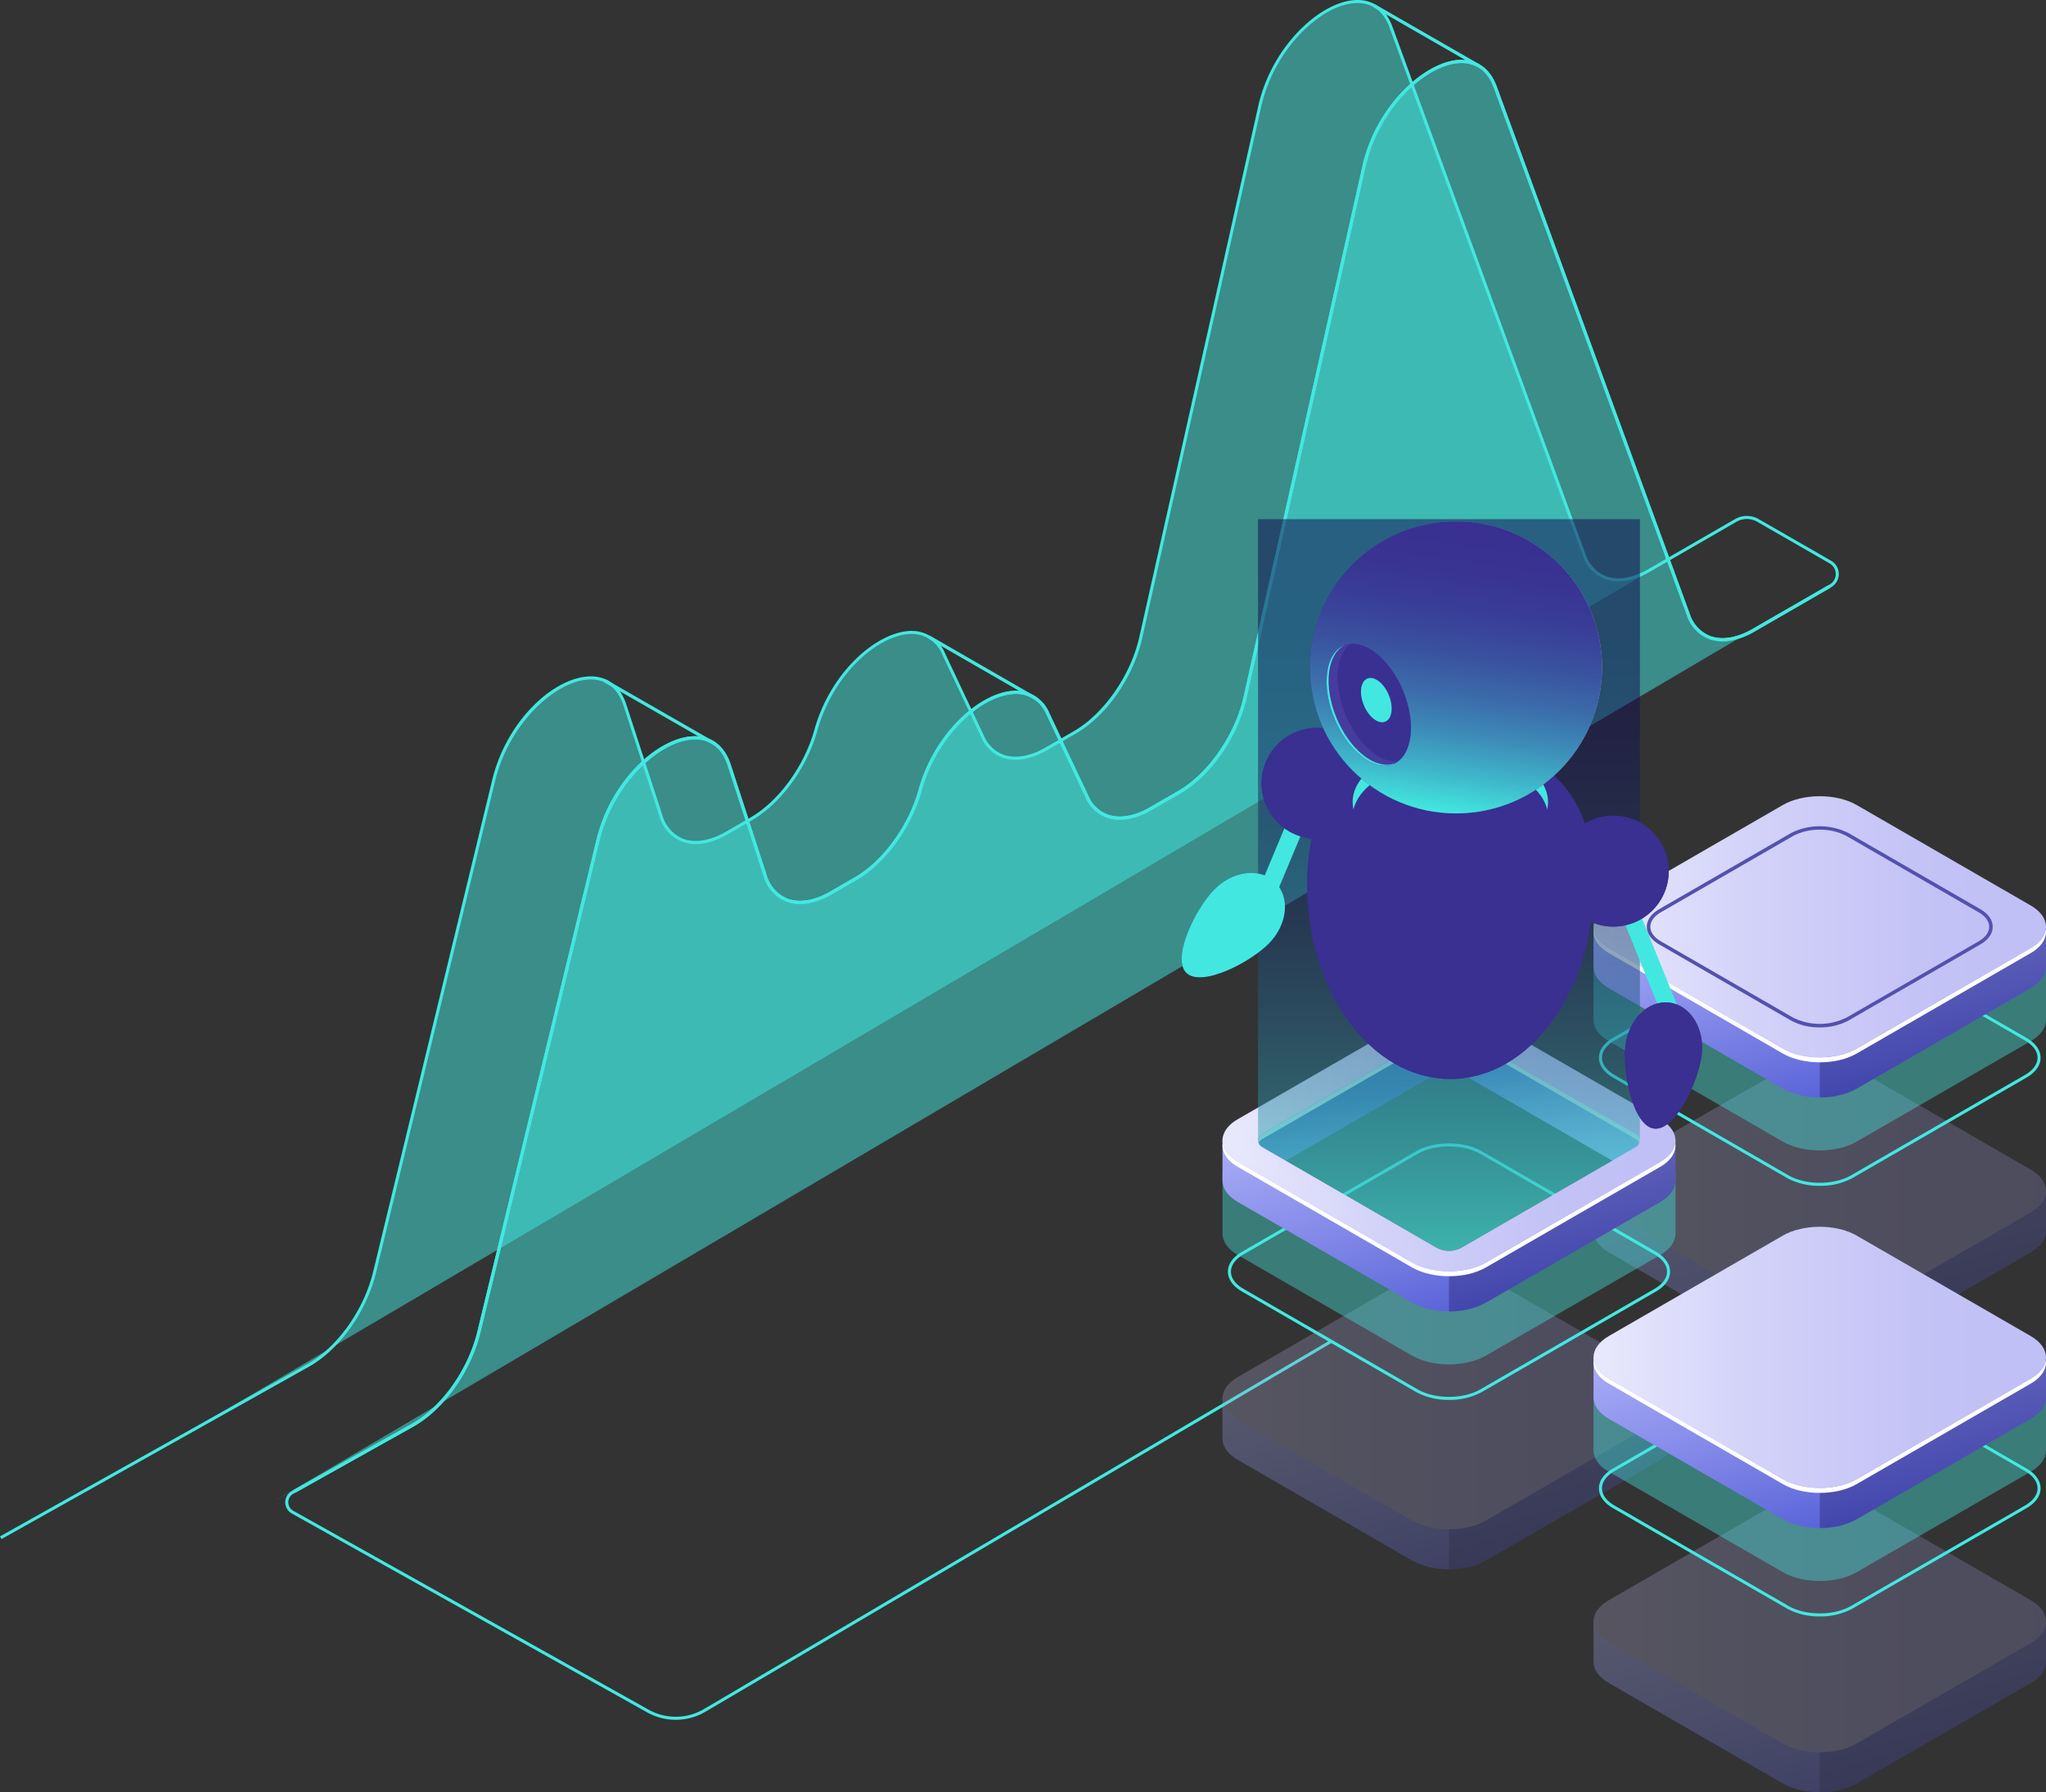 <svg xmlns="http://www.w3.org/2000/svg" xmlns:xlink="http://www.w3.org/1999/xlink" width="534.098" height="467.931" viewBox="0 0 534.098 467.931"><rect x="0" y="0" width="534.098" height="467.931" fill="#333333" stroke="none"/><defs><linearGradient id="a" x1="0.099" y1="-0.384" x2="0.893" y2="0.768" gradientUnits="objectBoundingBox"><stop offset="0" stop-color="#bcbeff"/><stop offset="0.227" stop-color="#aaadf7"/><stop offset="0.68" stop-color="#7b82e5"/><stop offset="1" stop-color="#5761d7"/></linearGradient><linearGradient id="b" y1="0.5" x2="1" y2="0.5" gradientUnits="objectBoundingBox"><stop offset="0" stop-color="#e9e9fd"/><stop offset="0.36" stop-color="#d2d2f9"/><stop offset="0.706" stop-color="#c4c3f6"/><stop offset="1" stop-color="#c0bff6"/></linearGradient><linearGradient id="e" x1="10.98" y1="0.5" x2="11.98" y2="0.5" gradientUnits="objectBoundingBox"><stop offset="0" stop-color="#42e8e0"/><stop offset="0.106" stop-color="#36b5bf"/><stop offset="0.22" stop-color="#2c87a0"/><stop offset="0.338" stop-color="#235f86"/><stop offset="0.459" stop-color="#1b3e71"/><stop offset="0.582" stop-color="#162560"/><stop offset="0.711" stop-color="#121355"/><stop offset="0.846" stop-color="#0f084e"/><stop offset="1" stop-color="#0f054c"/></linearGradient><linearGradient id="f" x1="11.011" y1="0.5" x2="12.011" y2="0.5" xlink:href="#e"/><linearGradient id="j" x1="0.113" y1="0.194" x2="0.87" y2="1.433" gradientUnits="objectBoundingBox"><stop offset="0.242" stop-color="#5761d7"/><stop offset="0.392" stop-color="#7a81e5"/><stop offset="0.546" stop-color="#979bf0"/><stop offset="0.7" stop-color="#abaef8"/><stop offset="0.852" stop-color="#b7bafd"/><stop offset="1" stop-color="#bcbeff"/></linearGradient><linearGradient id="m" x1="0.5" y1="1" x2="0.5" y2="0" xlink:href="#e"/><radialGradient id="n" cx="1.296" cy="-0.119" r="0.942" gradientTransform="matrix(0.722, 0.7, -1.165, 1.177, -272.272, 145.764)" gradientUnits="objectBoundingBox"><stop offset="0" stop-color="#c0bff6"/><stop offset="1" stop-color="#393091"/></radialGradient><linearGradient id="o" x1="-177.365" y1="-25.854" x2="-177.851" y2="-25.212" gradientUnits="objectBoundingBox"><stop offset="0" stop-color="#42e8e0"/><stop offset="0.005" stop-color="#41e6df"/><stop offset="0.136" stop-color="#3fb6ca"/><stop offset="0.271" stop-color="#3d8cb8"/><stop offset="0.407" stop-color="#3b6baa"/><stop offset="0.547" stop-color="#3a519f"/><stop offset="0.689" stop-color="#393e97"/><stop offset="0.837" stop-color="#393392"/><stop offset="1" stop-color="#393091"/></linearGradient><radialGradient id="p" cx="2.891" cy="-1.097" r="2.886" gradientTransform="matrix(0.981, 0.194, -0.194, 0.981, -4.717, 3.887)" xlink:href="#n"/><linearGradient id="q" x1="-42.301" y1="22.655" x2="-41.301" y2="22.655" xlink:href="#o"/><radialGradient id="r" cx="0.795" cy="0.331" r="0.735" gradientTransform="translate(-2.526 -0.855) scale(1.169 1.361)" xlink:href="#n"/><linearGradient id="s" x1="14.55" y1="2.997" x2="14.55" y2="2.053" xlink:href="#o"/><radialGradient id="t" cx="0.812" cy="0.426" r="0.845" gradientTransform="matrix(1, 0, 0, 1, 0, 0)" xlink:href="#n"/><linearGradient id="u" x1="0.43" y1="0.995" x2="0.57" y2="0.005" xlink:href="#o"/><radialGradient id="v" cx="0.796" cy="0.174" r="1.043" gradientTransform="matrix(0.981, 0.194, -0.194, 0.981, -4.532, 4.239)" xlink:href="#n"/><linearGradient id="w" x1="-24.456" y1="-20.248" x2="-23.776" y2="-20.982" xlink:href="#o"/><radialGradient id="x" cx="1.181" cy="0.067" r="0.779" gradientTransform="matrix(1.624, 0.118, -0.319, 1.636, -39.638, 68.244)" xlink:href="#n"/><linearGradient id="y" x1="-11.269" y1="3.808" x2="-10.185" y2="3.808" xlink:href="#o"/></defs><g transform="translate(-219.584 -29.248)"><g transform="translate(635.564 237.129)"><g transform="translate(0 68.979)" opacity="0.3"><path d="M582.214,223.323V213.03l-2.846-1.582c-.8,4.857-6.521,8.057-11.3,8.722L535.519,239.2l-14.206,5.129-45.34-23.4,1.048-.6c-3.875-1.81-5.963-5.951-8.059-9.73l-3.052,1.822-1.814.509v10.555h0c0,2.018,1.33,4.034,3.989,5.568l45.424,26.227c5.32,3.071,13.972,3.071,19.292,0l45.424-26.225c2.615-1.511,3.945-3.488,3.986-5.471,0-.088,0-.177-.005-.265Z" transform="translate(-464.097 -178.932)" fill="url(#a)"/><path d="M543.724,219.765,511.176,238.8l-12.365,4.464v13.916a19.725,19.725,0,0,0,9.648-2.3l45.424-26.225c2.615-1.511,3.945-3.488,3.986-5.471,0-.088,0-.177-.005-.265l.007,0V212.625l-2.6-1.446H555C554.109,215.96,548.459,219.107,543.724,219.765Z" transform="translate(-439.753 -178.527)" fill="#0f054c" opacity="0.3"/><path d="M513.51,257.879l-45.424-26.227c-5.32-3.071-5.32-8.067,0-11.138l45.422-26.225c5.32-3.071,13.972-3.071,19.292,0l45.424,26.227c5.32,3.071,5.32,8.067,0,11.138L532.8,257.879C527.483,260.95,518.83,260.95,513.51,257.879Z" transform="translate(-464.097 -191.986)" fill="url(#b)"/><g opacity="0.3"><path d="M513.51,257.879l-45.424-26.227c-5.32-3.071-5.32-8.067,0-11.138l45.422-26.225c5.32-3.071,13.972-3.071,19.292,0l45.424,26.227c5.32,3.071,5.32,8.067,0,11.138L532.8,257.879C527.483,260.95,518.83,260.95,513.51,257.879Z" transform="translate(-464.097 -191.986)" fill="#0f054c"/></g></g><path d="M522.574,238.8a17.5,17.5,0,0,1-8.562-2.045l-45.424-26.227c-2.36-1.361-3.659-3.2-3.659-5.172s1.3-3.811,3.659-5.172l45.422-26.225c4.721-2.729,12.4-2.729,17.125,0L576.56,200.19c2.356,1.363,3.656,3.2,3.656,5.174s-1.3,3.809-3.656,5.17L531.134,236.76A17.483,17.483,0,0,1,522.574,238.8Zm-8.164-2.732c4.5,2.593,11.827,2.6,16.327,0l45.424-26.227c2.1-1.215,3.26-2.807,3.26-4.483s-1.157-3.272-3.26-4.486l-45.425-26.225c-4.5-2.6-11.826-2.6-16.327,0l-45.422,26.225c-2.1,1.215-3.26,2.807-3.26,4.485s1.157,3.27,3.26,4.485Z" transform="translate(-463.514 -137.08)" fill="#42e8e0"/><path d="M582.214,193.071V177.517l-2.846-1.582c-.8,4.857-6.521,8.057-11.3,8.722l-32.549,19.034-14.206,5.129-45.34-23.4,1.048-.6c-3.875-1.81-5.963-5.951-8.059-9.728l-3.052,1.82-1.814.509v15.818h0c0,2.016,1.33,4.034,3.989,5.568l45.424,26.227c5.32,3.071,13.972,3.071,19.292,0l45.424-26.225c2.615-1.511,3.945-3.488,3.988-5.471,0-.088,0-.177-.007-.265Z" transform="translate(-464.097 -134.856)" fill="#42e8e0" opacity="0.4"/><path d="M582.214,182.775V172.484l-2.846-1.584c-.8,4.857-6.521,8.057-11.3,8.722l-32.549,19.034-14.206,5.131-45.34-23.4,1.048-.606c-3.875-1.81-5.963-5.951-8.059-9.728l-3.052,1.82-1.814.51V182.94h0c0,2.016,1.33,4.034,3.989,5.568l45.424,26.227c5.32,3.071,13.972,3.071,19.292,0l45.424-26.227c2.615-1.509,3.945-3.486,3.988-5.47,0-.088,0-.177-.007-.265Z" transform="translate(-464.097 -138.386)" fill="url(#a)"/><path d="M543.724,179.218l-32.549,19.034-12.363,4.466v13.915a19.741,19.741,0,0,0,9.646-2.3L553.882,188.1c2.615-1.509,3.945-3.486,3.988-5.47,0-.088,0-.177-.007-.265l.007,0V172.08l-2.6-1.448H555C554.108,175.413,548.458,178.56,543.724,179.218Z" transform="translate(-439.752 -137.982)" fill="#0f054c" opacity="0.3"/><path d="M513.51,217.331l-45.424-26.225c-5.32-3.071-5.32-8.067,0-11.138l45.422-26.225c5.32-3.071,13.972-3.071,19.292,0l45.424,26.227c5.32,3.071,5.32,8.066,0,11.136L532.8,217.331C527.483,220.4,518.83,220.4,513.51,217.331Z" transform="translate(-464.097 -151.44)" fill="url(#b)"/><g transform="translate(13.912 7.844)"><path d="M517.422,208.559a15.393,15.393,0,0,1-7.53-1.8l-34.371-19.842c-2.093-1.21-3.248-2.848-3.248-4.614s1.155-3.4,3.248-4.612l34.371-19.844a16.664,16.664,0,0,1,15.058,0l34.369,19.844c2.094,1.208,3.248,2.846,3.248,4.61s-1.152,3.4-3.248,4.614L524.95,206.759A15.405,15.405,0,0,1,517.422,208.559Zm0-51.6a14.444,14.444,0,0,0-7.065,1.686l-34.369,19.844c-1.8,1.038-2.788,2.394-2.788,3.814s.99,2.778,2.788,3.816l34.371,19.842a15.642,15.642,0,0,0,14.134,0l34.369-19.842c1.8-1.038,2.787-2.394,2.787-3.816s-.99-2.775-2.787-3.812l-34.369-19.844A14.47,14.47,0,0,0,517.419,156.96Z" transform="translate(-472.274 -156.051)" fill="#5351af"/></g><g transform="translate(0.003 34.738)"><path d="M578.225,176.788,532.8,203.012c-5.32,3.071-13.972,3.071-19.292,0l-45.424-26.225c-2.378-1.373-3.69-3.13-3.942-4.929-.311,2.225,1,4.512,3.942,6.211L513.509,204.3c5.32,3.071,13.972,3.071,19.292,0l45.424-26.225c2.94-1.7,4.251-3.984,3.94-6.21C581.913,173.659,580.6,175.416,578.225,176.788Z" transform="translate(-464.099 -171.859)" fill="#fff"/></g></g><g transform="translate(219.584 29.248)"><path d="M657.219,163.293l-25.49,14.716c-7.657,4.422-14.478,2.766-17-4.126l-50.4-137.732c-5.757-15.73-29.282-1.509-34.257,20.709L499.033,195.476c-2.268,10.131-9.289,20.235-17.258,24.835l-7.412,4.28c-7.2,4.158-13.714,2.958-16.55-3.05l-10.269-21.759c-6.364-13.486-27.577-.766-33.362,20.009h0c-2.668,9.583-9.354,18.753-16.812,23.059l-6.473,3.738c-7.853,4.534-14.8,2.668-17.166-4.609l-9.355-28.758c-5.281-16.232-28.875-2.715-34.287,19.641l-31.06,128.321c-2.441,10.085-9.5,19.983-17.4,24.4l-35.863,20.078Z" transform="translate(-201.22 -29.082)" opacity="0.5" fill="url(#e)" style="mix-blend-mode:lighten;isolation:isolate"/><path d="M265.042,412.572l-.419-.747,30.795-17.242c7.851-4.394,14.758-14.092,17.191-24.131l31.06-128.323c3.818-15.776,16.176-26.749,25.32-27.1,4.726-.2,8.169,2.458,9.787,7.429l9.355,28.758a9.3,9.3,0,0,0,5.393,6.181c3.108,1.191,7.07.551,11.152-1.81l6.475-3.738c7.315-4.226,13.993-13.387,16.615-22.8,4.187-15.039,15.919-25.124,24.384-25.844a9.4,9.4,0,0,1,9.775,5.767L472.2,230.729a8.745,8.745,0,0,0,5.3,4.845c3.016.943,6.8.238,10.652-1.984l7.411-4.279c7.816-4.513,14.83-14.612,17.055-24.559L543.647,66.137c3.484-15.575,16.039-27.089,25.128-27.685,4.7-.289,8.2,2.154,9.947,6.922l50.4,137.731a9.115,9.115,0,0,0,5.371,5.766c3.081,1.118,6.992.461,11.012-1.863L665.4,175.527l.429.742L645.939,187.75c-4.245,2.448-8.413,3.13-11.732,1.926a9.941,9.941,0,0,1-5.885-6.278l-50.4-137.729c-1.625-4.444-4.748-6.613-9.086-6.363-8.785.575-20.946,11.81-24.35,27.016L513.444,204.938c-2.312,10.325-9.33,20.417-17.462,25.114l-7.411,4.28c-4.063,2.344-8.086,3.072-11.337,2.059a9.585,9.585,0,0,1-5.815-5.3l-10.269-21.761a8.5,8.5,0,0,0-8.928-5.279c-8.181.694-19.544,10.534-23.632,25.221-2.679,9.616-9.513,18.983-17.011,23.312l-6.475,3.739c-4.311,2.487-8.535,3.154-11.885,1.866a10.125,10.125,0,0,1-5.9-6.713l-9.355-28.756c-1.511-4.644-4.6-7.052-8.942-6.841-8.651.332-20.851,11.276-24.522,26.448l-31.06,128.323c-2.484,10.255-9.558,20.172-17.6,24.677Z" transform="translate(-188 -22.81)" fill="#42e8e0"/><rect width="0.854" height="31.651" transform="translate(358.502 1.855) rotate(-60.105)" fill="#42e8e0"/><path d="M389.842,143.582l-27.762-16,.429-.741,27.762,16Z" transform="translate(-119.657 39.186)" fill="#42e8e0"/><rect width="0.854" height="33.36" transform="translate(157.567 178.053) rotate(-60.151)" fill="#42e8e0"/><path d="M395.983,478.267a15.3,15.3,0,0,1-7.516-1.967L295.76,424.4a3.349,3.349,0,0,1,0-5.849l31.257-17.5c7.856-4.4,14.77-14.105,17.2-24.151l31.06-128.321a41.378,41.378,0,0,1,11.832-20.461l-4.752-14.605c-1.512-4.655-4.636-7.016-8.969-6.86-8.663.333-20.878,11.288-24.553,26.472l-31.06,128.319c-2.48,10.25-9.547,20.16-17.586,24.661l-80.221,44.975-.388-.694,80.22-44.976c7.856-4.4,14.77-14.105,17.2-24.151l31.06-128.321c3.814-15.762,16.159-26.729,25.294-27.081,4.719-.2,8.146,2.452,9.76,7.411l4.641,14.268c4.233-3.71,8.828-5.883,12.812-6.036,4.7-.184,8.147,2.45,9.76,7.409l4.593,14.117.609-.352c7.322-4.226,14-13.4,16.628-22.819,4.183-15.027,15.9-25.1,24.357-25.823a9.367,9.367,0,0,1,9.748,5.752l6.893,14.609c3.6-2.788,7.327-4.442,10.575-4.718a9.37,9.37,0,0,1,9.747,5.749l3.13,6.633,3.326-1.921c7.821-4.513,14.84-14.621,17.069-24.575L548.043,56.941c3.486-15.561,16.028-27.067,25.105-27.661,4.65-.345,8.175,2.145,9.915,6.9l5.293,14.461c4.012-3.416,8.3-5.48,12-5.721,4.633-.306,8.178,2.147,9.917,6.9L655.26,174.733l17.23-9.947a6.213,6.213,0,0,1,6.189-.005l18.909,10.868a3.991,3.991,0,0,1,.005,6.917l-20.087,11.6c-4.236,2.446-8.4,3.124-11.706,1.924a9.914,9.914,0,0,1-5.866-6.261l-5.1-13.928-4.544,2.623c-4.236,2.445-8.4,3.124-11.706,1.924a9.913,9.913,0,0,1-5.864-6.259L588,51.988a40.608,40.608,0,0,0-11.963,20.766L545,211.371c-2.309,10.316-9.319,20.4-17.448,25.1l-7.411,4.279c-4.054,2.339-8.074,3.072-11.312,2.055a9.55,9.55,0,0,1-5.8-5.281l-6.768-14.343-3.338,1.928c-4.052,2.338-8.074,3.067-11.312,2.057a9.553,9.553,0,0,1-5.8-5.282l-2.952-6.254a40.322,40.322,0,0,0-12.719,20.082c-2.674,9.609-9.507,18.971-17,23.3l-6.475,3.738c-4.3,2.484-8.52,3.147-11.859,1.866a10.094,10.094,0,0,1-5.883-6.7l-4.459-13.7-5.012,2.9c-4.3,2.482-8.516,3.147-11.863,1.863a10.1,10.1,0,0,1-5.881-6.7l-4.308-13.241a40.791,40.791,0,0,0-11.354,19.735L345,377.084c-2.482,10.248-9.551,20.158-17.589,24.658l-31.257,17.5a2.555,2.555,0,0,0,0,4.461l92.709,51.9a14.534,14.534,0,0,0,14.551-.175l163.5-96.329.4.689-163.5,96.327A15.3,15.3,0,0,1,395.983,478.267ZM415.176,243.8l4.512,13.865a9.331,9.331,0,0,0,5.412,6.2c3.11,1.194,7.086.553,11.176-1.812l6.475-3.739c7.322-4.228,14-13.4,16.628-22.817a41.054,41.054,0,0,1,13.144-20.6l-6.975-14.779a8.536,8.536,0,0,0-8.959-5.3c-8.192.7-19.566,10.544-23.658,25.242-2.676,9.609-9.507,18.972-17,23.3Zm-27.123-15.366,4.422,13.588a9.334,9.334,0,0,0,5.408,6.2c3.117,1.2,7.084.551,11.179-1.812l5.158-2.977-4.644-14.279c-1.514-4.655-4.615-6.98-8.971-6.859C396.767,222.44,392.233,224.672,388.053,228.433Zm108.9-5.657,6.8,14.4a8.78,8.78,0,0,0,5.315,4.862c3.026.946,6.817.242,10.674-1.987l7.412-4.28c7.821-4.515,14.84-14.622,17.069-24.576L575.258,72.582A41.342,41.342,0,0,1,587.713,51.2l-5.4-14.75c-1.63-4.456-4.764-6.652-9.117-6.38-8.8.575-20.97,11.82-24.379,27.04L517.786,195.73c-2.309,10.32-9.323,20.4-17.448,25.094ZM473.5,215.111l3.035,6.429a8.777,8.777,0,0,0,5.315,4.861c3.032.946,6.82.238,10.674-1.987l3.394-1.96-3.158-6.693c-1.8-3.809-4.881-5.648-8.959-5.3C480.644,210.733,477.009,212.365,473.5,215.111Zm182.035-39.617,5.145,14.061a9.153,9.153,0,0,0,5.39,5.784c3.091,1.116,7.009.459,11.036-1.866l20.089-11.6a3.194,3.194,0,0,0-.005-5.536l-18.91-10.868a5.412,5.412,0,0,0-5.393.005ZM588.64,51.419l44.828,122.5a9.147,9.147,0,0,0,5.39,5.781c3.088,1.118,7.008.461,11.034-1.865l4.665-2.693L609.53,52.1c-1.632-4.457-4.815-6.672-9.117-6.38C596.781,45.954,592.57,48.011,588.64,51.419Z" transform="translate(-219.584 -29.248)" fill="#42e8e0"/><path d="M667.612,175.49l-19.888,11.482c-7.657,4.42-14.476,2.765-17-4.127l-50.4-137.731c-5.757-15.732-29.282-1.509-34.257,20.708L515.03,204.439c-2.268,10.131-9.289,20.233-17.259,24.835l-7.411,4.279c-7.2,4.16-13.714,2.96-16.55-3.049l-10.269-21.759c-6.366-13.488-27.577-.766-33.362,20.009h0c-2.668,9.581-9.354,18.751-16.812,23.057l-6.475,3.739c-7.851,4.532-14.8,2.668-17.166-4.61l-9.353-28.756c-5.281-16.232-28.877-2.715-34.289,19.639L315.026,370.143c-2.441,10.085-9.5,19.983-17.4,24.406l-35.863,20.078Z" transform="translate(-190.002 -22.797)" opacity="0.5" fill="url(#f)" style="mix-blend-mode:lighten;isolation:isolate"/></g><g transform="translate(538.707 164.801)"><g transform="translate(0 195.43)" opacity="0.3"><path d="M525.419,255.172v-10.3l-2.85-1.584c-.8,4.862-6.528,8.067-11.312,8.733L478.67,271.072l-14.221,5.136-45.395-23.426,1.05-.606c-3.879-1.812-5.97-5.958-8.067-9.74l-3.055,1.822-1.817.51v10.568h0c0,2.019,1.332,4.037,3.995,5.575l45.478,26.256c5.325,3.074,13.988,3.074,19.313,0l45.476-26.256c2.62-1.512,3.95-3.491,3.993-5.476,0-.088,0-.177-.005-.265Z" transform="translate(-407.164 -210.731)" fill="url(#a)"/><path d="M486.885,251.61,454.3,270.666l-12.378,4.471v13.932a19.743,19.743,0,0,0,9.658-2.307l45.476-26.256c2.62-1.512,3.95-3.491,3.993-5.476,0-.088,0-.177-.005-.265l.005,0v-10.3l-2.6-1.448h-.274C497.281,247.8,491.623,250.95,486.885,251.61Z" transform="translate(-382.792 -210.326)" fill="#0f054c" opacity="0.3"/><g transform="translate(0.001)"><path d="M456.636,289.768l-45.478-26.257c-5.325-3.074-5.325-8.076,0-11.15l45.476-26.256c5.325-3.074,13.988-3.074,19.313,0l45.478,26.257c5.325,3.074,5.325,8.076,0,11.15l-45.476,26.256C470.624,292.842,461.961,292.842,456.636,289.768Z" transform="translate(-407.164 -223.8)" fill="url(#b)"/></g><g transform="translate(0.001)" opacity="0.3"><path d="M456.636,289.768l-45.478-26.257c-5.325-3.074-5.325-8.076,0-11.15l45.476-26.256c5.325-3.074,13.988-3.074,19.313,0l45.478,26.257c5.325,3.074,5.325,8.076,0,11.15l-45.476,26.256C470.624,292.842,461.961,292.842,456.636,289.768Z" transform="translate(-407.164 -223.8)" fill="#0f054c"/></g></g><g transform="translate(0 128.096)"><path d="M465.708,271.686a17.542,17.542,0,0,1-8.571-2.045l-45.478-26.257c-2.361-1.364-3.661-3.2-3.661-5.18s1.3-3.814,3.659-5.179l45.478-26.256c4.724-2.729,12.414-2.727,17.144,0l45.476,26.256c2.361,1.364,3.663,3.2,3.663,5.179s-1.3,3.814-3.663,5.179l-45.475,26.257A17.554,17.554,0,0,1,465.708,271.686Zm-8.173-2.737c4.5,2.6,11.841,2.6,16.346,0l45.476-26.256c2.1-1.215,3.263-2.809,3.263-4.488s-1.159-3.273-3.263-4.488l-45.478-26.256c-4.5-2.6-11.841-2.6-16.346,0l-45.476,26.256c-2.1,1.215-3.263,2.809-3.263,4.488s1.159,3.275,3.265,4.49Z" transform="translate(-406.579 -169.843)" fill="#42e8e0"/><path d="M525.419,225.9V210.328l-2.85-1.584c-.8,4.862-6.528,8.067-11.312,8.733L478.67,236.533l-14.221,5.136-45.395-23.426,1.05-.606c-3.879-1.812-5.97-5.958-8.067-9.74l-3.055,1.822-1.817.51v15.837h0c0,2.019,1.332,4.037,3.995,5.575L456.637,257.9c5.325,3.074,13.988,3.074,19.313,0l45.476-26.257c2.62-1.511,3.95-3.489,3.993-5.476,0-.088,0-.177-.005-.265Z" transform="translate(-407.164 -167.618)" fill="#42e8e0" opacity="0.4"/><path d="M525.419,215.594v-10.3l-2.85-1.586c-.8,4.864-6.528,8.067-11.312,8.734L478.67,231.494l-14.221,5.134L419.054,213.2l1.05-.606c-3.879-1.812-5.97-5.958-8.067-9.74l-3.055,1.822-1.817.51v10.567h0c0,2.019,1.332,4.039,3.995,5.575l45.478,26.257c5.325,3.074,13.988,3.074,19.313,0l45.476-26.256c2.62-1.512,3.95-3.491,3.993-5.478,0-.088,0-.177-.005-.265Z" transform="translate(-407.164 -171.151)" fill="url(#a)"/><path d="M486.885,212.032,454.3,231.088l-12.378,4.469v13.932a19.743,19.743,0,0,0,9.658-2.305l45.476-26.256c2.62-1.512,3.95-3.491,3.993-5.478,0-.088,0-.177-.005-.265l.005,0v-10.3l-2.6-1.448h-.274C497.281,208.222,491.623,211.372,486.885,212.032Z" transform="translate(-382.792 -170.746)" fill="#0f054c" opacity="0.3"/><path d="M418.1,224.65l43.1-24.881a6.84,6.84,0,0,1,6.184,0l42.341,24.445-.468.276c4.784-.667,10.507-3.87,11.312-8.734l-47.52-26.429-13.826-3.654-11.259,6.616L410.028,214.91C412.126,218.692,414.216,222.838,418.1,224.65Z" transform="translate(-405.156 -183.203)" fill="url(#j)"/><path d="M464.283,187.013l-5.068-1.341-11.259,6.616L410.028,214.91c2.1,3.782,4.188,7.928,8.067,9.74l43.1-24.881a6.308,6.308,0,0,1,3.091-.738Z" transform="translate(-405.156 -183.203)" fill="#0f054c" opacity="0.3"/><g transform="translate(0.001)"><path d="M456.636,250.191l-45.478-26.257c-5.325-3.074-5.325-8.076,0-11.15l45.476-26.257c5.325-3.074,13.988-3.074,19.313,0l45.478,26.256c5.325,3.074,5.325,8.076,0,11.15l-45.476,26.257C470.624,253.265,461.961,253.265,456.636,250.191Zm12.748-59.874a6.851,6.851,0,0,0-6.184,0l-45.476,26.256c-1.706.985-1.706,2.588,0,3.571L463.2,246.4a6.851,6.851,0,0,0,6.184,0l45.476-26.256c1.706-.985,1.706-2.586,0-3.571Z" transform="translate(-407.164 -184.221)" fill="url(#b)"/></g><g transform="translate(0.004 5.358)"><path d="M511.034,214.365l-45.476-26.257a6.851,6.851,0,0,0-6.184,0L413.9,214.364c-1.138.657-1.512,1.589-1.133,2.428a2.644,2.644,0,0,1,1.133-1.143l45.476-26.256a6.84,6.84,0,0,1,6.184,0l45.476,26.257a2.626,2.626,0,0,1,1.133,1.143C512.546,215.953,512.172,215.022,511.034,214.365Z" transform="translate(-403.341 -187.37)" fill="#fff"/><path d="M521.424,209.6l-45.476,26.257c-5.325,3.074-13.988,3.074-19.313,0L411.157,209.6c-2.38-1.375-3.693-3.134-3.945-4.934-.313,2.227,1,4.517,3.945,6.218l45.478,26.256c5.325,3.074,13.988,3.074,19.313,0l45.476-26.256c2.945-1.7,4.258-3.989,3.945-6.216C525.118,206.466,523.8,208.225,521.424,209.6Z" transform="translate(-407.166 -175.243)" fill="#fff"/></g><g transform="translate(1.816 1.049)"><path d="M457.173,249.017l-45.478-26.257c-4.617-2.666-4.617-7,0-9.668l45.476-26.256c4.616-2.664,12.128-2.664,16.744,0l45.478,26.257c4.617,2.666,4.617,7,0,9.668l-45.476,26.256C469.3,251.681,461.788,251.681,457.173,249.017Zm12.748-59.874a9.687,9.687,0,0,0-8.753,0L415.691,215.4c-2.414,1.393-2.414,3.661,0,5.054l45.476,26.257a9.687,9.687,0,0,0,8.753,0L515.4,220.453c2.414-1.393,2.414-3.659,0-5.053Z" transform="translate(-408.232 -184.837)" fill="url(#b)"/></g><path d="M465.559,188.108a6.851,6.851,0,0,0-6.184,0L413.9,214.364c-1.706.985-1.706,2.588,0,3.571l45.476,26.257a6.851,6.851,0,0,0,6.184,0l45.476-26.256c1.706-.985,1.706-2.586,0-3.571Z" transform="translate(-403.339 -182.012)" fill="#42e8e0" opacity="0.4"/></g><path d="M512.31,271.124v-162.2H412.619l.005,162.2a2.143,2.143,0,0,0,1.274,1.82L459.375,299.2a6.851,6.851,0,0,0,6.184,0l45.476-26.256A2.147,2.147,0,0,0,512.31,271.124Z" transform="translate(-403.339 -108.926)" opacity="0.5" fill="url(#m)" style="mix-blend-mode:lighten;isolation:isolate"/></g><g transform="translate(528.047 165.377)"><g transform="translate(0)"><path d="M423.7,181.61c-4.847,4.949-17.61,11.565-21.565,7.69s2.392-16.771,7.239-21.722,11.984-5.82,15.941-1.946S428.553,176.659,423.7,181.61Z" transform="translate(-400.899 -71.434)" fill="url(#n)"/><path d="M423.7,181.61c-4.847,4.949-17.61,11.565-21.565,7.69s2.392-16.771,7.239-21.722,11.984-5.82,15.941-1.946S428.553,176.659,423.7,181.61Z" transform="translate(-400.899 -71.434)" fill="url(#o)" style="mix-blend-mode:lighten;isolation:isolate"/><path d="M415.6,175.143a2.335,2.335,0,0,1-2.145-3.231l7.2-17.2a2.329,2.329,0,0,1,4.3,1.8l-7.2,17.2A2.328,2.328,0,0,1,415.6,175.143Z" transform="translate(-392.224 -78.4)" fill="#42e8e0"/><rect width="4.66" height="39.773" transform="translate(110.508 92.193) rotate(-22.034)" fill="#42e8e0"/><g transform="translate(18.058)"><g transform="translate(2.788 53.921)"><path d="M441.832,158.249a14.477,14.477,0,1,1-11.39-17.011A14.479,14.479,0,0,1,441.832,158.249Z" transform="translate(-413.152 -140.959)" fill="url(#p)"/></g><g transform="translate(0 51.132)" style="mix-blend-mode:lighten;isolation:isolate"><circle cx="14.476" cy="14.476" r="14.476" transform="matrix(0.976, -0.217, 0.217, 0.976, 0, 6.268)" fill="url(#q)"/></g><g transform="translate(14.706 58.165)"><path d="M494.91,179.975c0,28.1-16.734,50.881-37.377,50.881s-37.377-22.78-37.377-50.881,16.734-36.521,37.377-36.521S494.91,151.875,494.91,179.975Z" transform="translate(-420.157 -143.454)" fill="url(#r)"/></g><g transform="translate(14.706 58.165)" style="mix-blend-mode:lighten;isolation:isolate"><path d="M494.91,179.975c0,28.1-16.734,50.881-37.377,50.881s-37.377-22.78-37.377-50.881,16.734-36.521,37.377-36.521S494.91,151.875,494.91,179.975Z" transform="translate(-420.157 -143.454)" fill="url(#s)"/></g><ellipse cx="25.509" cy="14.728" rx="25.509" ry="14.728" transform="translate(26.574 58.545)" fill="#393091"/><path d="M434.6,151.914c9.963-5.752,26.114-5.752,36.075,0,4.115,2.377,6.526,5.362,7.241,8.454,1.017-4.394-1.393-9-7.241-12.377-9.961-5.752-26.113-5.752-36.075,0-5.846,3.375-8.256,7.982-7.239,12.375C428.077,157.275,430.487,154.289,434.6,151.914Z" transform="translate(-400.557 -85.133)" fill="#42e8e0"/><path d="M444.456,123.516c0,6.861-4.818,15.2-10.759,18.634s-10.759.65-10.759-6.211,4.816-15.2,10.759-18.634S444.456,116.655,444.456,123.516Z" transform="translate(-403.501 -104.657)" fill="#bcbeff"/><g transform="translate(15.445)"><circle cx="38.12" cy="38.12" r="38.12" fill="url(#t)"/></g><g transform="translate(15.445)" style="mix-blend-mode:lighten;isolation:isolate"><circle cx="38.12" cy="38.12" r="38.12" fill="url(#u)"/></g><g transform="translate(15.421 28.665)"><ellipse cx="9.679" cy="16.764" rx="9.679" ry="16.764" transform="translate(0 7.439) rotate(-22.6)" fill="#393091"/><ellipse cx="3.517" cy="6.092" rx="3.517" ry="6.092" transform="translate(11.752 13.725) rotate(-22.6)" fill="#42e8e0"/><path d="M435.278,156.428c-6.005-4.592-10.085-14.391-9.11-21.887.4-3.057,1.572-5.257,3.232-6.482-3.141.294-5.517,2.957-6.116,7.574-.975,7.5,3.1,17.3,9.11,21.888,3.557,2.719,6.992,3,9.4,1.222A9.506,9.506,0,0,1,435.278,156.428Z" transform="translate(-418.78 -124.751)" fill="#453c9e"/><path d="M432.912,157.109c-6.005-4.592-10.085-14.391-9.112-21.888.453-3.469,1.907-5.835,3.937-6.922-2.3.946-3.964,3.409-4.452,7.167-.975,7.5,3.1,17.3,9.11,21.888,3.224,2.465,6.344,2.921,8.7,1.66C438.808,159.953,435.9,159.4,432.912,157.109Z" transform="translate(-418.78 -124.583)" fill="#42e8e0"/></g><g transform="translate(80.132 76.842)"><path d="M487.294,171.722a14.476,14.476,0,1,1-11.39-17.011A14.478,14.478,0,0,1,487.294,171.722Z" transform="translate(-458.614 -154.432)" fill="url(#v)"/></g><g transform="translate(80.132 76.842)" style="mix-blend-mode:lighten;isolation:isolate"><path d="M487.294,171.722a14.476,14.476,0,1,1-11.39-17.011A14.478,14.478,0,0,1,487.294,171.722Z" transform="translate(-458.614 -154.432)" fill="url(#w)"/></g></g><path d="M488.961,196.784c-.82,6.878-6.9,19.906-12.4,19.251s-8.336-14.75-7.516-21.628,5.944-11.924,11.443-11.267S489.781,189.9,488.961,196.784Z" transform="translate(-353.205 -57.5)" fill="url(#x)"/><path d="M488.961,196.784c-.82,6.878-6.9,19.906-12.4,19.251s-8.336-14.75-7.516-21.628,5.944-11.924,11.443-11.267S489.781,189.9,488.961,196.784Z" transform="translate(-353.205 -57.5)" fill="url(#y)" style="mix-blend-mode:lighten;isolation:isolate"/></g></g><g transform="translate(635.564 349.548)"><g transform="translate(0 68.979)" opacity="0.3"><path d="M582.214,289.4V279.11l-2.846-1.584c-.8,4.857-6.521,8.059-11.3,8.724l-32.549,19.034-14.206,5.129-45.34-23.4,1.048-.6c-3.875-1.81-5.963-5.953-8.059-9.73l-3.052,1.82-1.814.51v10.555h0c0,2.016,1.33,4.034,3.989,5.568l45.424,26.227c5.32,3.071,13.972,3.071,19.292,0l45.424-26.225c2.615-1.511,3.945-3.488,3.986-5.471,0-.088,0-.177-.005-.265Z" transform="translate(-464.097 -245.012)" fill="url(#a)"/><path d="M543.724,285.846,511.176,304.88l-12.365,4.464V323.26a19.743,19.743,0,0,0,9.648-2.3l45.424-26.225c2.615-1.511,3.945-3.488,3.986-5.471,0-.088,0-.177-.005-.265l.007,0V278.706l-2.6-1.448H555C554.109,282.039,548.459,285.186,543.724,285.846Z" transform="translate(-439.753 -244.608)" fill="#0f054c" opacity="0.3"/><path d="M513.51,323.959l-45.424-26.227c-5.32-3.071-5.32-8.067,0-11.138l45.422-26.225c5.32-3.071,13.972-3.071,19.292,0L578.225,286.6c5.32,3.071,5.32,8.067,0,11.138L532.8,323.959C527.483,327.03,518.83,327.03,513.51,323.959Z" transform="translate(-464.097 -258.066)" fill="url(#b)"/><g opacity="0.3"><path d="M513.51,323.959l-45.424-26.227c-5.32-3.071-5.32-8.067,0-11.138l45.422-26.225c5.32-3.071,13.972-3.071,19.292,0L578.225,286.6c5.32,3.071,5.32,8.067,0,11.138L532.8,323.959C527.483,327.03,518.83,327.03,513.51,323.959Z" transform="translate(-464.097 -258.066)" fill="#0f054c"/></g></g><path d="M522.574,304.884a17.5,17.5,0,0,1-8.562-2.045l-45.424-26.225c-2.36-1.361-3.659-3.2-3.659-5.174s1.3-3.811,3.659-5.172l45.422-26.225c4.721-2.729,12.4-2.729,17.125,0L576.56,266.27c2.356,1.361,3.656,3.2,3.656,5.172s-1.3,3.811-3.656,5.172l-45.425,26.225A17.483,17.483,0,0,1,522.574,304.884Zm0-66.1a16.716,16.716,0,0,0-8.164,1.946l-45.422,26.225c-2.1,1.215-3.26,2.809-3.26,4.485s1.157,3.272,3.26,4.486l45.424,26.225c4.5,2.6,11.827,2.6,16.327,0l45.424-26.225c2.1-1.215,3.26-2.807,3.26-4.484s-1.157-3.27-3.26-4.485l-45.425-26.227A16.718,16.718,0,0,0,522.572,238.785Z" transform="translate(-463.514 -203.161)" fill="#42e8e0"/><path d="M582.214,259.152V243.6l-2.846-1.584c-.8,4.859-6.521,8.059-11.3,8.724l-32.549,19.034L521.314,274.9l-45.34-23.4,1.048-.6c-3.875-1.81-5.963-5.951-8.059-9.73l-3.052,1.82-1.814.51v15.818h0c0,2.016,1.33,4.034,3.989,5.568l45.424,26.227c5.32,3.069,13.972,3.069,19.292,0l45.424-26.227c2.615-1.509,3.945-3.486,3.988-5.47,0-.088,0-.177-.007-.265Z" transform="translate(-464.097 -200.937)" fill="#42e8e0" opacity="0.4"/><path d="M582.214,248.855V238.563l-2.846-1.582c-.8,4.857-6.521,8.057-11.3,8.722l-32.549,19.034-14.206,5.129-45.34-23.4,1.048-.606c-3.875-1.81-5.963-5.951-8.059-9.728l-3.052,1.82-1.814.509V249.02h0c0,2.016,1.33,4.032,3.989,5.568l45.424,26.225c5.32,3.071,13.972,3.071,19.292,0l45.424-26.225c2.615-1.511,3.945-3.486,3.988-5.47,0-.088,0-.177-.007-.265Z" transform="translate(-464.097 -204.466)" fill="url(#a)"/><path d="M543.724,245.3l-32.549,19.034L498.812,268.8v13.916a19.723,19.723,0,0,0,9.646-2.3l45.424-26.225c2.615-1.511,3.945-3.486,3.988-5.47,0-.088,0-.177-.007-.265l.007,0V238.158l-2.6-1.446H555C554.108,241.493,548.458,244.64,543.724,245.3Z" transform="translate(-439.752 -204.062)" fill="#0f054c" opacity="0.3"/><path d="M513.51,283.411l-45.424-26.225c-5.32-3.071-5.32-8.067,0-11.138l45.422-26.225c5.32-3.071,13.972-3.071,19.292,0l45.424,26.225c5.32,3.071,5.32,8.067,0,11.138L532.8,283.411C527.483,286.482,518.83,286.482,513.51,283.411Z" transform="translate(-464.097 -217.52)" fill="url(#b)"/><g transform="translate(0.003 34.738)"><path d="M578.225,242.868,532.8,269.093c-5.32,3.071-13.972,3.071-19.292,0l-45.424-26.225c-2.378-1.373-3.69-3.13-3.942-4.929-.311,2.225,1,4.512,3.942,6.21l45.424,26.227c5.32,3.071,13.972,3.071,19.292,0l45.424-26.225c2.94-1.7,4.251-3.986,3.94-6.21C581.913,239.739,580.6,241.495,578.225,242.868Z" transform="translate(-464.099 -237.939)" fill="#fff"/></g></g></g></svg>
